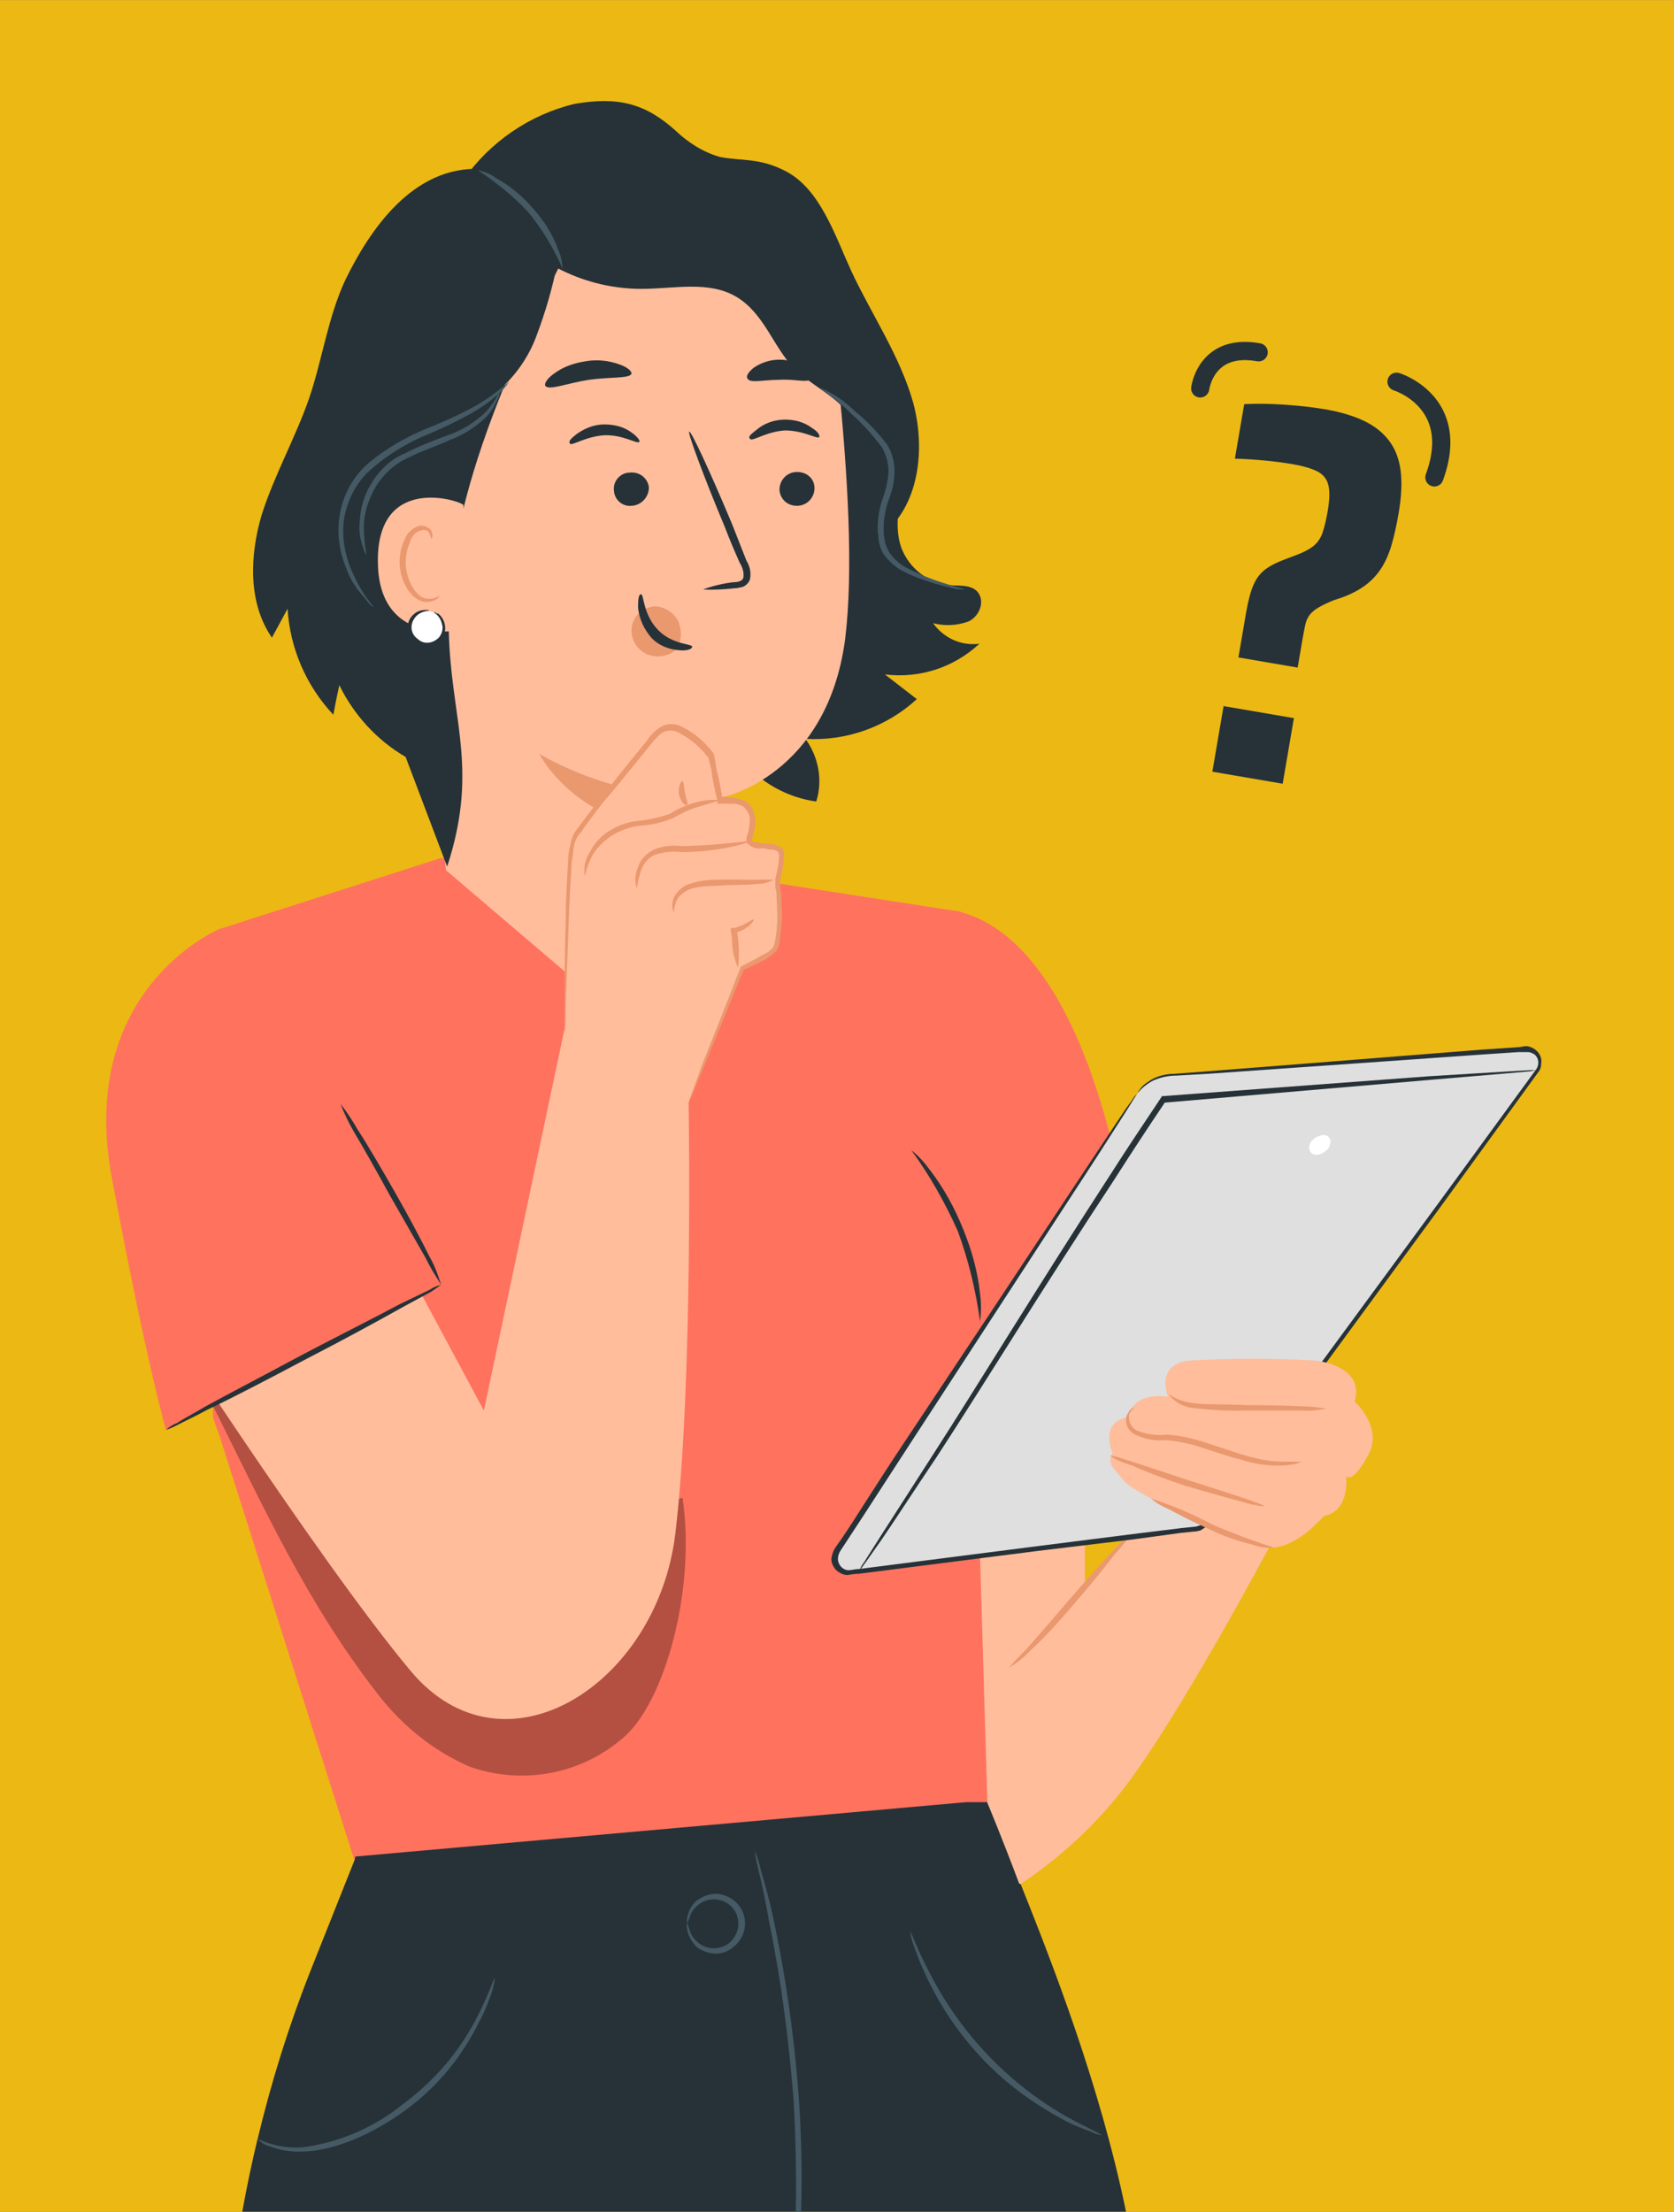 <?xml version="1.0" encoding="utf-8"?>
<!-- Generator: Adobe Illustrator 16.0.0, SVG Export Plug-In . SVG Version: 6.00 Build 0)  -->
<!DOCTYPE svg PUBLIC "-//W3C//DTD SVG 1.1//EN" "http://www.w3.org/Graphics/SVG/1.1/DTD/svg11.dtd">
<svg version="1.1" id="Camada_1" xmlns="http://www.w3.org/2000/svg" xmlns:xlink="http://www.w3.org/1999/xlink" x="0px" y="0px"
	 width="184px" height="243px" viewBox="0 0 184 243" enable-background="new 0 0 184 243" xml:space="preserve">
<rect x="0" y="0" width="184" height="243" fill="#808080" stroke="none"/>
<g>
	<defs>
		<rect id="SVGID_1_" width="184" height="243"/>
	</defs>
	<clipPath id="SVGID_2_">
		<use xlink:href="#SVGID_1_"  overflow="visible"/>
	</clipPath>
</g>
<rect x="-0.333" y="0.008" fill="#ECB814" width="184.666" height="243.333"/>
<path fill="#263238" d="M133.258,84.784l1.233-7.207l7.729,1.323l-1.232,7.207L133.258,84.784z M136.123,72.232l0.836-4.882
	c0.232-1.355,0.509-2.396,0.833-3.118c0.323-0.723,0.759-1.284,1.306-1.689c0.549-0.405,1.269-0.771,2.162-1.096l1.088-0.412
	c0.893-0.326,1.571-0.68,2.035-1.059c0.463-0.378,0.799-0.879,1.005-1.502s0.39-1.4,0.548-2.33c0.213-1.239,0.235-2.192,0.07-2.858
	s-0.568-1.164-1.209-1.494c-0.643-0.327-1.564-0.596-2.764-0.802c-0.466-0.079-0.953-0.152-1.459-0.219
	c-0.507-0.066-1.017-0.124-1.525-0.173c-0.511-0.046-1.053-0.09-1.624-0.128s-1.136-0.064-1.69-0.079l1.024-5.986
	c0.884-0.048,1.834-0.055,2.845-0.022c1.012,0.035,2.047,0.102,3.106,0.202c1.06,0.103,2.034,0.229,2.926,0.382
	c1.628,0.279,3.022,0.688,4.187,1.226c1.165,0.538,2.099,1.256,2.803,2.154c0.703,0.897,1.143,2.001,1.318,3.307
	c0.174,1.308,0.106,2.87-0.205,4.69c-0.232,1.357-0.492,2.528-0.78,3.516c-0.29,0.988-0.665,1.841-1.126,2.56
	c-0.463,0.719-1.037,1.338-1.725,1.858c-0.687,0.521-1.542,0.972-2.564,1.355l-0.951,0.316c-0.688,0.281-1.24,0.545-1.662,0.793
	c-0.421,0.246-0.746,0.52-0.978,0.818c-0.23,0.3-0.396,0.68-0.494,1.142c-0.1,0.463-0.208,1.042-0.327,1.739l-0.498,2.905
	L136.123,72.232z"/>
<path fill="#263238" d="M157.661,53.452c-0.115,0-0.231-0.02-0.346-0.062c-0.519-0.191-0.783-0.766-0.593-1.284
	c0.891-2.418,0.927-4.479,0.106-6.127c-1.15-2.312-3.595-3.075-3.619-3.083c-0.528-0.16-0.827-0.719-0.667-1.247
	c0.16-0.528,0.718-0.827,1.247-0.667c0.134,0.041,3.299,1.03,4.829,4.105c1.076,2.161,1.069,4.754-0.02,7.71
	C158.45,53.201,158.068,53.452,157.661,53.452z"/>
<path fill="#263238" d="M131.924,43.678c-0.039,0-0.078-0.002-0.118-0.007c-0.549-0.065-0.94-0.562-0.876-1.111
	c0.012-0.099,0.309-2.435,2.266-3.887c1.371-1.017,3.162-1.338,5.33-0.952c0.543,0.097,0.905,0.616,0.809,1.16
	c-0.097,0.542-0.609,0.905-1.16,0.809c-1.602-0.284-2.875-0.087-3.786,0.589c-1.252,0.929-1.47,2.5-1.472,2.516
	C132.855,43.304,132.424,43.678,131.924,43.678z"/>
<g id="freepik--Character--inject-156">
	<path fill="#FFBD9C" d="M123.541,169.336l-4.302,5.363v-9.2h-13.502c0,0-1.522,21.113-1.19,25.545
		c0.264,4.501,5.294,17.408,5.294,17.408c5.295-3.111,9.928-7.148,13.634-11.913c6.023-7.743,16.018-26.54,16.018-26.54
		l-10.457-6.223L123.541,169.336z"/>
	<path fill="#EA986E" d="M124.402,168.346c-0.53,0.859-1.126,1.653-1.787,2.313c-1.125,1.458-2.714,3.441-4.501,5.494
		c-1.787,2.118-3.508,3.972-4.897,5.229c-0.662,0.729-1.457,1.324-2.316,1.854c0.662-0.794,1.323-1.458,1.985-2.118
		c1.19-1.389,2.912-3.311,4.633-5.359C121.225,171.522,124.27,168.211,124.402,168.346z"/>
	<path fill="#FF725E" d="M124.005,134.789c0,0-3.839-31.505-19.062-34.747l-7.942,30.312l6.618,21.843l21.709-2.912L124.005,134.789
		z"/>
	<path fill="#FF725E" d="M23.402,155.703l0.794,2.249l14.893,46.858c0,0,36.865,14.031,50.103,8.472
		c13.236-5.425,19.393-13.367,19.393-13.367l-2.979-99.742l-20.981-3.242l-36.204-2.647l-24.357,7.809L23.402,155.703z"/>
	<g opacity="0.3">
		<path d="M69.203,173.971c-13.899-5.959-26.74-13.832-38.321-23.432l-7.479,3.906c5.626,11.253,10.26,21.509,17.937,31.438
			c2.713,3.572,6.155,6.419,10.259,8.207c5.957,2.118,12.575,0.794,17.208-3.441c4.368-4.105,7.677-16.149,6.221-26.079
			C72.645,164.77,71.454,174.964,69.203,173.971z"/>
	</g>
	<path fill="#263238" d="M107.723,145.179c-0.463-3.376-1.257-6.684-2.448-9.926c-1.39-3.111-3.11-6.158-5.097-8.87
		c0.794,0.595,1.456,1.389,2.052,2.183c1.522,1.987,2.714,4.171,3.641,6.488c0.927,2.248,1.589,4.631,1.853,7.082
		C107.855,143.126,107.855,144.186,107.723,145.179z"/>
	<path fill="#263238" d="M107.656,70.722c-1.984,0.265-3.904-0.595-5.096-2.252c1.324,0.333,2.647,0.265,3.905-0.196
		c1.257-0.599,1.853-2.317,0.927-3.311c-0.729-0.729-1.92-0.595-2.912-0.66c-2.449-0.2-4.567-1.854-5.428-4.171
		c-0.86-2.517-0.066-5.295,0.199-7.877c0.86-7.877-2.647-15.555-9.067-20.055l-16.48-9.531c-6.023,7.678-7.942,18.003-6.619,27.668
		c1.191,9.661,5.295,18.662,10.192,27.134c1.39,2.517,3.044,4.766,5.03,6.883c1.985,1.987,4.567,3.312,7.413,3.707
		c0.728-2.314,0.265-4.896-1.191-6.884c4.5,0.265,8.935-1.323,12.244-4.366l-3.508-2.713
		C101.039,74.559,104.811,73.369,107.656,70.722z"/>
	<path fill="#FFBD9C" d="M44.053,43.783c0.066-6.818,4.633-12.772,11.186-14.626l20.716-5.958
		c9.001-1.19,15.355,9.729,16.215,18.796c0.993,9.995,1.655,20.65,0.728,28.197C90.912,85.282,79.396,87.6,79.396,87.6
		s0.265,7.148,0.397,11.58l-3.441,19.725L49.017,95.607L43.92,43.982C43.92,43.718,43.92,44.113,44.053,43.783z"/>
	<path fill="#263238" d="M89.522,53.514c0.066,1.059-0.728,1.983-1.787,2.053c-1.059,0.065-1.919-0.599-2.052-1.657l0,0
		c-0.066-1.06,0.728-1.984,1.787-2.05C88.529,51.791,89.456,52.454,89.522,53.514L89.522,53.514z"/>
	<path fill="#263238" d="M90.052,48.02c-0.199,0.265-1.721-0.729-3.772-0.729c-2.118,0.135-3.574,1.259-3.839,0.929
		c-0.265-0.265,0.132-0.529,0.794-1.06c0.794-0.663,1.919-1.059,3.045-1.059c1.059,0,2.118,0.265,2.978,0.925
		C89.919,47.425,90.118,47.819,90.052,48.02z"/>
	<path fill="#263238" d="M71.321,53.579c0,0.993-0.794,1.918-1.854,1.987c-0.993,0.13-1.919-0.599-1.985-1.657l0,0
		c-0.132-1.06,0.728-1.984,1.721-1.984c1.059-0.134,1.986,0.595,2.118,1.589C71.321,53.514,71.321,53.514,71.321,53.579z"/>
	<path fill="#263238" d="M70.262,48.549c-0.265,0.265-1.721-0.794-3.839-0.729c-2.052,0.135-3.574,1.193-3.772,0.929
		s0.066-0.529,0.728-1.059c0.927-0.664,1.986-1.06,3.044-1.06c1.125,0,2.184,0.265,3.044,0.925
		C70.13,48.02,70.395,48.483,70.262,48.549z"/>
	<path fill="#263238" d="M77.278,64.763c1.059-0.395,2.184-0.66,3.309-0.794c0.53,0,1.059-0.131,1.125-0.529
		c0.066-0.529-0.066-1.06-0.397-1.589c-0.53-1.189-1.125-2.578-1.655-3.971c-2.383-5.69-4.104-10.391-3.905-10.455
		c0.198-0.135,2.316,4.435,4.699,10.125l1.588,4.036c0.397,0.664,0.53,1.324,0.397,2.053c-0.132,0.399-0.463,0.729-0.86,0.859
		c-0.331,0.069-0.596,0.135-0.86,0.135C79.528,64.763,78.403,64.832,77.278,64.763z"/>
	<path fill="#EA986E" d="M59.275,82.834c0,0,5.163,10.257,20.253,8.338l-0.132-3.507C72.38,87.93,65.365,86.276,59.275,82.834z"/>
	<path fill="#263238" d="M69.402,41.07c-0.199,0.529-2.316,0.33-4.699,0.66c-2.449,0.399-4.368,1.193-4.765,0.664
		c-0.132-0.265,0.198-0.795,0.926-1.324c1.059-0.794,2.25-1.192,3.574-1.389c1.191-0.199,2.449-0.069,3.574,0.33
		C69.005,40.342,69.468,40.806,69.402,41.07z"/>
	<path fill="#263238" d="M89.191,41.6c-0.397,0.53-1.854,0-3.574,0.131c-1.721,0-3.177,0.399-3.441-0.131
		c-0.199-0.199,0-0.663,0.662-1.192c1.721-1.189,3.971-1.189,5.692,0C89.059,40.937,89.324,41.4,89.191,41.6z"/>
	<path fill="#EA986E" d="M69.468,68.734c0.265-1.255,1.39-2.118,2.714-2.118c0.993,0.134,1.787,0.664,2.316,1.523
		c0.397,0.859,0.463,1.788,0.132,2.713v0.199c-0.794,0.993-2.25,1.323-3.441,0.859C69.931,71.382,69.203,70.058,69.468,68.734z"/>
	<path fill="#263238" d="M76.086,71.052c0-0.33-2.118-0.199-3.706-1.788c-1.721-1.719-1.588-3.971-1.919-3.971
		c-0.265,0-0.331,0.529-0.331,1.457c0.132,1.259,0.662,2.383,1.456,3.308c0.794,0.863,1.985,1.324,3.177,1.393
		C75.689,71.516,76.086,71.251,76.086,71.052z"/>
	<path fill="#263238" d="M50.936,19.757c2.912-4.167,7.281-7.147,12.178-8.337c4.897-0.859,7.876,0,11.119,2.912
		c1.39,1.323,3.044,2.383,4.897,2.912c2.383,0.464,4.302,0.065,7.148,1.522c3.838,1.919,5.493,7.08,7.28,10.985
		c2.25,4.831,5.361,9.331,6.817,14.495c1.39,5.161,0.663,11.515-3.64,14.691c0.794-4.432,1.456-9.331-0.927-13.103
		c-1.853-2.912-5.162-4.501-7.545-6.948c-2.78-2.981-3.177-6.952-6.222-9.73c-6.75-6.488-18.796,4.896-31.041-9.4H50.936z"/>
	<path fill="#263238" d="M94.354,40.407c-1.588-4.367-3.839-8.537-6.751-12.179c-7.876-9.266-21.444-10.984-31.438-4.102
		l-1.258,0.131c3.839,4.7,9.531,7.481,15.62,7.481c3.508,0,7.347-0.929,10.391,0.859c3.111,1.854,4.038,5.494,6.42,7.942
		c1.655,1.589,3.839,2.647,5.427,4.301c1.588,1.919,2.78,4.171,3.375,6.554C97.2,47.689,95.81,43.849,94.354,40.407z"/>
	<path fill="#263238" d="M62.585,27.104l-9.663-8.537c-7.545-0.398-12.312,6.749-14.959,12.179
		c-1.918,4.102-2.515,8.671-3.971,12.972c-1.456,4.236-3.838,8.472-5.228,12.838c-1.324,4.501-1.523,9.665,1.124,13.502l1.721-3.177
		c0.265,4.37,2.053,8.472,5.03,11.648c0.2-1.059,0.397-2.117,0.662-3.242c1.588,3.242,4.104,6.024,7.281,7.877l4.567,12.044
		C55.834,74.823,38.625,73.369,62.585,27.104z"/>
	<path fill="#263238" d="M61.261,28.893c-0.53,2.778-1.324,5.425-2.317,8.072c-0.993,2.647-2.713,4.9-4.964,6.619
		c-3.309,2.517-7.545,2.912-11.517,3.905c-3.971,0.994-8.207,2.782-9.928,6.554c0.662-5.56,1.854-10.988,3.442-16.283
		c1.721-5.824,4.303-11.648,9.201-15.485c4.567-3.377,10.523-4.236,15.818-2.317L61.261,28.893z"/>
	<path fill="#FFBD9C" d="M50.936,55.497c-0.198-0.461-9.597-3.572-9.399,6.354c0.132,9.531,9.73,7.413,9.73,7.148
		S50.936,55.497,50.936,55.497z"/>
	<path fill="#EA986E" d="M48.289,65.427c0,0-0.132,0.131-0.463,0.265c-0.397,0.131-0.861,0.131-1.258,0
		c-0.993-0.398-1.853-1.987-1.985-3.706c0-0.795,0.132-1.654,0.463-2.383c0.198-0.664,0.596-1.193,1.257-1.324
		c0.397-0.134,0.794,0,0.927,0.396c0.132,0.265,0.132,0.465,0.132,0.529c0.066,0,0.265-0.195,0.132-0.595
		c0-0.199-0.132-0.464-0.397-0.595c-0.265-0.199-0.53-0.265-0.927-0.265c-0.794,0.199-1.456,0.795-1.721,1.589
		c-0.397,0.794-0.53,1.719-0.53,2.647c0.132,1.983,1.191,3.706,2.515,4.102c0.529,0.134,1.125,0,1.588-0.265
		C48.289,65.626,48.289,65.427,48.289,65.427z"/>
	<path fill="#FFFFFF" d="M47.23,67.146c-1.059-0.13-1.986,0.529-2.118,1.589c-0.132,0.993,0.596,1.987,1.588,2.118
		c1.059,0.134,1.986-0.596,2.118-1.589c0.132-0.859-0.331-1.719-1.125-1.983L47.23,67.146z"/>
	<path fill="#263238" d="M47.693,67.28c0.397,0.265,0.728,0.66,0.86,1.189c0.198,0.529,0.066,1.059-0.265,1.522
		c-0.662,0.729-1.721,0.86-2.382,0.2c-0.397-0.265-0.596-0.664-0.662-1.06c-0.066-0.529,0.132-1.059,0.53-1.458
		c0.397-0.395,0.926-0.529,1.456-0.595c0,0-0.132-0.064-0.397-0.064c-0.529,0-0.926,0.13-1.257,0.395
		c-0.529,0.399-0.86,1.06-0.728,1.788c0.132,1.124,1.191,1.919,2.316,1.788c0.53-0.065,0.993-0.33,1.324-0.729
		c0.728-0.859,0.529-2.183-0.331-2.847c0,0-0.066,0-0.132,0C47.892,67.28,47.693,67.215,47.693,67.28z"/>
	<path fill="#455A64" d="M41.075,66.686c0,0-0.067,0-0.332-0.2c-0.265-0.265-0.462-0.529-0.662-0.794
		c-0.859-0.929-1.588-1.987-1.986-3.177c-0.794-1.854-1.059-3.771-0.794-5.693c0.332-2.383,1.523-4.566,3.376-6.09
		c1.786-1.454,3.838-2.647,6.022-3.572c1.986-0.794,3.64-1.522,5.096-2.317c1.522-0.794,2.846-1.787,4.17-2.912
		c-0.265,0.399-0.53,0.729-0.927,1.125c-0.926,0.862-1.919,1.588-3.044,2.252c-1.655,0.925-3.309,1.719-5.03,2.448
		c-2.118,0.859-4.104,2.052-5.825,3.507c-1.786,1.393-2.912,3.441-3.309,5.693c-0.265,1.788,0,3.641,0.662,5.36
		C39.154,63.903,39.949,65.361,41.075,66.686z"/>
	<path fill="#455A64" d="M40.28,60.991c-0.199-0.33-0.332-0.595-0.397-0.925c-0.332-0.928-0.464-1.853-0.332-2.847
		c0.067-1.389,0.464-2.781,1.191-3.971c0.861-1.523,2.185-2.782,3.773-3.442c1.522-0.794,3.111-1.389,4.699-1.987
		c1.191-0.395,2.383-1.059,3.442-1.918c0.993-0.729,1.721-1.788,2.25-2.912c0,0.33-0.066,0.729-0.265,0.993
		c-0.397,0.859-0.927,1.654-1.655,2.249c-1.059,0.928-2.316,1.657-3.574,2.117c-1.39,0.664-3.111,1.193-4.633,1.988
		c-1.456,0.659-2.714,1.853-3.508,3.177c-0.662,1.189-1.125,2.447-1.257,3.771C39.949,58.544,40.081,59.733,40.28,60.991z"/>
	<path fill="#455A64" d="M61.857,29.553c-0.993-2.249-2.25-4.366-3.773-6.22c-1.654-1.788-3.574-3.312-5.56-4.635
		c0.662,0.134,1.39,0.398,1.986,0.863c1.588,0.859,2.912,1.983,4.104,3.372c1.191,1.324,2.118,2.782,2.713,4.436
		C61.658,28.099,61.791,28.759,61.857,29.553z"/>
	<path fill="#455A64" d="M106.002,64.763c-0.463,0-0.86,0-1.258-0.13c-1.125-0.265-2.184-0.53-3.242-0.929
		c-0.794-0.265-1.457-0.529-2.185-0.925c-0.86-0.399-1.522-1.059-2.118-1.788c-0.331-0.464-0.463-0.925-0.596-1.454l-0.066-0.729
		c-0.066-0.265-0.066-0.53-0.066-0.795c0-1.124,0.198-2.183,0.529-3.177c0.397-1.059,0.596-1.987,0.662-3.046
		c0-0.925-0.265-1.854-0.728-2.647c-0.993-1.324-2.052-2.514-3.31-3.638c-0.794-0.794-1.654-1.523-2.581-2.187
		c-0.265-0.265-0.662-0.461-0.927-0.726c1.456,0.595,2.78,1.52,3.839,2.578c1.324,1.06,2.515,2.317,3.574,3.707
		c0.529,0.863,0.794,1.853,0.794,2.912c0,1.128-0.265,2.187-0.662,3.177c-0.331,0.993-0.53,1.987-0.53,3.046c0,0.265,0,0.465,0,0.66
		l0.132,0.794c0.066,0.399,0.265,0.795,0.463,1.193c0.463,0.66,1.125,1.324,1.919,1.719c0.662,0.334,1.324,0.664,1.985,0.929
		C104.281,64.368,106.002,64.633,106.002,64.763z"/>
	<path fill="#FFBD9C" d="M15.46,141.143c0,0,19.458,30.246,29.718,42.489c10.258,12.178,27.07,1.458,29.055-15.155
		c1.985-16.614,1.456-47.323,1.456-47.323l-13.634-8.139l-8.869,41.96l-10.988-20.45L15.46,141.143z"/>
	<path fill="#FFBD9C" d="M75.689,121.153l5.824-14.691c1.191-0.53,2.383-1.193,3.442-1.987c0.926-0.795,0.728-6.09,0.463-7.015
		c-0.198-0.928,0.993-3.706,0.132-4.104c-0.86-0.53-3.243,0-3.243-1.06c0-0.131,1.191-2.647-0.53-3.902
		c-0.926-0.333-1.787-0.464-2.713-0.464l-0.993-4.899c0,0-3.839-5.096-6.089-2.448c0,0-8.273,9.995-9.001,11.449
		c-0.728,1.458-0.927,18.467-0.927,21.578L75.689,121.153z"/>
	<path fill="#EA986E" d="M62.055,113.675c0-0.33,0-0.595,0-0.859c0-0.664,0-1.458,0-2.517c0-2.249,0-5.426,0.132-9.396
		c0-1.987,0.133-4.105,0.265-6.488c0-0.529,0.133-1.189,0.265-1.719c0.132-0.664,0.397-1.259,0.794-1.723
		c0.794-1.06,1.522-2.05,2.383-3.043c1.588-2.118,3.309-4.235,5.163-6.488c0.397-0.595,0.926-1.189,1.588-1.588
		c0.662-0.396,1.588-0.396,2.316,0c1.39,0.663,2.581,1.723,3.508,2.98l0,0v0.065c0.132,0.529,0.199,0.994,0.265,1.523
		c0.265,1.124,0.53,2.248,0.662,3.373l-0.265-0.266c0.662,0,1.324,0.069,1.919,0.2c0.331,0.065,0.662,0.199,0.993,0.33
		c0.265,0.265,0.53,0.529,0.662,0.794c0.265,0.664,0.397,1.323,0.265,1.987c0,0.265-0.132,0.595-0.198,0.925l-0.133,0.398v0.131l0,0
		c0,0,0,0,0,0.069c0.199,0.13,0.331,0.195,0.596,0.195c0.265,0.069,0.53,0.135,0.794,0.135c0.331,0,0.662,0,0.927,0.065
		c0.397,0.064,0.662,0.199,0.993,0.398c0.198,0.33,0.331,0.66,0.198,0.99c0,0.334,0,0.663-0.066,0.929
		c-0.066,0.529-0.199,1.059-0.331,1.588c0,0.265,0,0.529,0,0.729c0,0.33,0.132,0.595,0.132,0.859c0,0.529,0,1.059,0.066,1.588
		c0.066,1.06-0.066,2.118-0.199,3.112c0,0.529-0.132,1.059-0.397,1.52c-0.397,0.398-0.794,0.663-1.191,0.928
		c-0.86,0.465-1.721,0.859-2.515,1.189l0.132-0.13l-4.368,10.654c-0.529,1.259-0.927,2.184-1.191,2.912
		c-0.132,0.33-0.265,0.664-0.529,0.994c0.132-0.399,0.265-0.664,0.397-1.06c0.265-0.729,0.662-1.723,1.059-2.912
		c1.059-2.647,2.515-6.288,4.236-10.724v-0.131h0.066c0.728-0.398,1.588-0.794,2.449-1.323c0.397-0.134,0.728-0.398,1.059-0.729
		c0.198-0.396,0.265-0.86,0.331-1.259c0.132-1.059,0.199-1.983,0.132-3.043c0-0.529-0.066-1.059-0.066-1.588
		c0-0.265-0.066-0.529-0.132-0.729c0-0.33,0-0.595,0-0.925c0.132-0.598,0.265-1.128,0.331-1.657
		c0.066-0.265,0.066-0.529,0.066-0.794c0.066-0.196,0-0.396-0.132-0.595c-0.132-0.065-0.397-0.199-0.529-0.199
		c-0.265,0-0.596,0-0.861-0.131c-0.331,0-0.596,0-0.926,0c-0.331-0.065-0.728-0.265-0.993-0.529c-0.066-0.135-0.133-0.2-0.133-0.33
		c0-0.069,0-0.2,0-0.2v-0.134l0.133-0.396c0.132-0.33,0.132-0.595,0.198-0.928c0.066-0.53,0.066-1.06-0.198-1.52
		c-0.133-0.2-0.331-0.465-0.53-0.599c-0.265-0.131-0.463-0.196-0.728-0.265c-0.596,0-1.257-0.065-1.787,0h-0.265v-0.265
		c-0.265-1.125-0.529-2.249-0.662-3.442c-0.132-0.46-0.265-0.924-0.331-1.454v0.131c-0.86-1.189-1.985-2.118-3.243-2.778
		c-0.596-0.33-1.257-0.33-1.853,0c-0.529,0.396-0.993,0.925-1.39,1.455c-1.787,2.187-3.508,4.369-5.229,6.354
		c-0.794,1.059-1.588,2.053-2.25,3.046c-0.397,0.396-0.662,0.925-0.794,1.454c-0.132,0.664-0.132,1.259-0.265,1.788
		c-0.132,2.317-0.265,4.436-0.331,6.419c-0.132,3.906-0.265,7.083-0.331,9.335c0,1.06,0,1.919-0.066,2.579
		C62.122,113.211,62.055,113.476,62.055,113.675z"/>
	<path fill="#EA986E" d="M79.131,87.93c-0.926,0.265-1.721,0.529-2.647,0.794c-0.86,0.265-1.721,0.729-2.581,1.189
		c-1.125,0.465-2.316,0.729-3.508,0.795c-2.118,0.265-4.037,1.323-5.229,3.177c-0.397,0.729-0.728,1.588-0.86,2.383
		c-0.199-0.925,0-1.854,0.529-2.647c0.463-0.925,1.191-1.72,1.986-2.249c1.059-0.663,2.25-1.124,3.441-1.193
		c1.191-0.13,2.316-0.395,3.442-0.794c0.794-0.529,1.721-0.925,2.647-1.189C77.278,87.93,78.205,87.796,79.131,87.93z"/>
	<path fill="#EA986E" d="M75.491,88.459c-0.132,0.131-0.728-0.398-0.86-1.193c-0.132-0.859,0.265-1.52,0.397-1.454
		c0.133,0.065,0.133,0.66,0.265,1.324C75.425,87.796,75.689,88.325,75.491,88.459z"/>
	<path fill="#EA986E" d="M82.639,92.431c-2.449,0.794-5.096,1.189-7.744,1.189c-0.926-0.131-1.919,0-2.846,0.265
		c-0.662,0.265-1.257,0.863-1.522,1.588c-0.265,0.664-0.397,1.393-0.529,2.118c-0.265-0.794-0.199-1.588,0.132-2.313
		c0.265-0.863,0.927-1.523,1.721-1.922c0.927-0.396,1.986-0.53,3.044-0.396C79.131,92.895,82.573,92.296,82.639,92.431z"/>
	<path fill="#EA986E" d="M85.021,96.666c-0.596,0.33-1.257,0.464-1.919,0.464c-1.191,0.131-2.78,0.065-4.5,0.196
		c-0.794,0-1.655,0.069-2.449,0.265c-0.596,0.135-1.125,0.529-1.522,0.929c-0.397,0.529-0.529,1.124-0.529,1.719
		c0,0-0.132-0.131-0.199-0.529c-0.066-0.461,0.066-0.925,0.331-1.39c0.397-0.594,1.059-1.124,1.721-1.258
		c0.86-0.265,1.721-0.396,2.581-0.396c1.787-0.065,3.375,0,4.567,0C83.764,96.601,84.36,96.666,85.021,96.666z"/>
	<path fill="#EA986E" d="M82.837,101.032c0.132,0-0.529,1.128-2.118,1.458l0.265-0.33l0.132,0.859c0.132,1.06,0.132,2.249,0,3.308
		c-0.463-1.059-0.662-2.118-0.662-3.308l-0.132-0.794v-0.265h0.331C81.911,101.696,82.705,100.902,82.837,101.032z"/>
	<path fill="#263238" d="M123.77,243H26.63c0.48-2.67,1.04-5.35,1.68-8h0.01c1.5-6.28,3.44-12.48,5.8-18.45l4.84-12.16l0.04-0.04
		v-0.01l0.05-0.365L106.18,198h0.011h0.069h2.271l-0.011,0.01l-0.02,0.02c0,0,0.01,0.01,0.02,0.04l0.011,0.01
		c0.18,0.44,1.609,3.84,3.47,8.81c0,0.011,0,0.011,0,0.021c0,0.03,0.1,0.07,0.16,0.09c0.02,0.01,0.04,0.02,0.04,0.03
		C115.67,215.71,120.88,229,123.77,243z"/>
	<path fill="#455A64" d="M88.05,243h-0.58c0.08-4-0.01-8.42-0.26-12.47c-0.44-5.44-1.08-10.851-2.05-16.13
		c0-0.03-0.01-0.051-0.01-0.08c-0.18-1-0.38-2.051-0.59-3.051c-0.4-2.449-0.86-4.449-1.19-5.779c-0.14-0.66-0.33-1.33-0.4-2.12
		c0.26,0.66,0.53,1.38,0.66,2.1c0.4,1.33,0.93,3.181,1.46,5.7c0.21,1.021,0.42,2.04,0.61,3.07c1,5.3,1.71,10.84,2.1,16.22
		C88.09,234.56,88.18,239,88.05,243z"/>
	<path fill="#455A64" d="M28.3,234.991c0.397,0.399,0.794,0.664,1.259,0.794c1.191,0.465,2.448,0.664,3.771,0.599
		c3.244-0.068,7.545-1.788,11.451-4.7c3.375-2.517,6.023-5.759,7.876-9.53c0.596-1.059,1.059-2.252,1.456-3.441
		c0.132-0.529,0.265-0.929,0.265-1.39c-0.132,0-0.662,1.919-2.118,4.632c-1.919,3.641-4.633,6.752-7.942,9.2
		c-3.178,2.582-7.017,4.236-11.053,4.766C31.609,236.05,29.888,235.721,28.3,234.991z"/>
	<path fill="#455A64" d="M100.045,212.224c0.066,0.398,0.132,0.794,0.265,1.193c0.397,1.124,0.794,2.183,1.258,3.177
		c1.521,3.441,3.64,6.618,6.221,9.396c2.582,2.781,5.626,5.03,8.936,6.817c1.059,0.596,2.051,0.994,3.177,1.39
		c0.331,0.199,0.794,0.333,1.19,0.398c0-0.134-1.588-0.794-4.103-2.183c-6.486-3.775-11.649-9.335-14.958-15.953
		C100.708,213.946,100.178,212.224,100.045,212.224z"/>
	<path fill="#455A64" d="M75.557,211.299c0,0,0.066-0.265,0.265-0.664c0.132-0.595,0.53-1.059,1.059-1.454
		c1.191-0.859,2.912-0.595,3.772,0.595c0.86,1.193,0.596,2.847-0.596,3.771c-0.927,0.664-2.25,0.664-3.177,0
		c-0.529-0.395-0.927-0.925-1.059-1.454C75.623,211.629,75.623,211.299,75.557,211.299c-0.066,0-0.132,0.33,0,0.794
		c0.132,0.729,0.529,1.324,1.059,1.854c0.926,0.66,2.052,0.859,3.044,0.529c1.721-0.663,2.647-2.517,2.052-4.235
		c-0.331-0.929-1.059-1.654-2.052-1.987c-0.993-0.396-2.118-0.131-3.044,0.529c-0.53,0.464-0.927,1.059-1.059,1.853
		C75.425,211.034,75.557,211.299,75.557,211.299z"/>
	<path fill="#DFDFDF" d="M125.063,120.094c-5.295,8.076-26.805,40.64-33.159,50.301c-0.463,0.729-0.265,1.657,0.463,2.118
		c0.265,0.199,0.662,0.265,0.993,0.265l38.123-4.831c0.397-0.064,0.728-0.265,0.993-0.595l36.402-49.771
		c0.529-0.664,0.396-1.589-0.266-2.118c-0.265-0.199-0.662-0.265-0.992-0.265l-39.248,2.912
		C127.049,118.24,125.726,118.904,125.063,120.094z"/>
	<path fill="#263238" d="M125.063,120.094c0-0.131,0.132-0.265,0.265-0.46c0.331-0.465,0.795-0.729,1.191-0.994
		c0.795-0.464,1.721-0.664,2.582-0.664l3.508-0.265l22.635-1.784l7.545-0.599l3.971-0.265c0.332,0,0.662-0.13,1.06-0.13
		c0.926,0.13,1.72,0.925,1.589,1.853c0,0.33-0.066,0.66-0.265,0.925l-10.524,14.496l-24.422,33.292
		c-0.529,0.729-1.059,1.454-1.588,2.183c-0.199,0.2-0.464,0.33-0.662,0.465c-0.266,0.064-0.529,0.13-0.795,0.13l-1.323,0.135
		l-5.361,0.729l-10.392,1.255l-19.723,2.517c-0.397,0-0.794,0.065-1.191,0.131c-0.529,0-0.926-0.265-1.257-0.529
		c-0.331-0.396-0.529-0.794-0.529-1.255c0.066-0.464,0.198-0.863,0.463-1.259c0.86-1.193,1.721-2.517,2.515-3.771
		c1.588-2.451,3.177-4.965,4.766-7.348l8.67-13.037l12.51-18.865l3.441-5.161c0.396-0.529,0.728-0.993,0.926-1.323
		C124.932,120.228,125.063,120.094,125.063,120.094c-0.132,0.134-0.198,0.265-0.331,0.464l-0.86,1.39l-3.31,5.164l-12.376,18.996
		l-8.538,13.103l-4.765,7.348l-2.515,3.837c-0.132,0.199-0.265,0.529-0.265,0.863c0,0.66,0.529,1.255,1.191,1.255
		c0.265,0,0.728-0.131,1.125-0.131l19.656-2.517l10.458-1.324l5.36-0.659l1.324-0.135c0.199,0,0.396-0.065,0.596-0.131
		c0.133-0.064,0.331-0.134,0.463-0.265c0.464-0.794,1.06-1.458,1.589-2.183l24.423-33.227l10.59-14.496
		c0.33-0.529,0.265-1.189-0.199-1.588c-0.199-0.131-0.463-0.266-0.729-0.266c-0.264,0-0.662,0-1.059,0l-3.971,0.266l-7.479,0.529
		l-22.636,1.588l-3.508,0.2c-0.926,0-1.721,0.199-2.515,0.529C126.123,119.035,125.461,119.564,125.063,120.094z"/>
	<path fill="#263238" d="M168.879,117.581c-0.266,0-0.53,0.13-0.795,0.13l-2.25,0.2l-8.604,0.729l-29.319,2.514l0.197-0.131
		c-1.786,2.647-3.705,5.56-5.559,8.472c-7.811,11.848-14.494,22.768-19.591,30.575c-2.582,3.841-4.633,7.018-6.089,9.136
		l-1.721,2.448c-0.265,0.33-0.397,0.595-0.662,0.859c0.132-0.396,0.331-0.66,0.53-0.925c0.397-0.664,0.926-1.458,1.588-2.517
		l5.957-9.267c5.03-7.808,11.715-18.796,19.459-30.71c1.853-2.912,3.771-5.755,5.625-8.537l0.066-0.13h0.133l29.32-2.188l8.67-0.529
		l2.25-0.13C168.349,117.581,168.613,117.581,168.879,117.581z"/>
	<path fill="#FFFFFF" d="M145.316,124.729L145.316,124.729z"/>
	<path fill="#FFFFFF" d="M146.242,125.258c-0.132-0.398-0.529-0.663-0.926-0.529l0,0c-0.397,0.065-0.795,0.265-1.059,0.529
		c-0.397,0.396-0.464,0.925-0.199,1.324c0.397,0.529,1.258,0.265,1.654-0.135C146.11,126.183,146.242,125.788,146.242,125.258z"/>
	<path fill="#FFBD9C" d="M128.373,153.451c0,0-1.456-3.572,2.383-3.971c4.633-0.265,9.199-0.265,13.832,0c0,0,5.494,0.529,4.303,4.5
		c0,0,3.242,2.912,1.455,5.959c-1.721,3.177-2.382,2.248-2.382,2.248s0.463,3.841-2.449,4.37c0,0-3.11,3.706-6.022,3.441
		c-2.912-0.134-15.156-6.089-15.951-7.282c-0.86-1.189-1.985-1.784-1.258-3.042c0,0-1.521-3.442,1.722-3.972
		C124.005,155.703,124.27,152.922,128.373,153.451z"/>
	<path fill="#EA986E" d="M145.846,154.774c-0.927,0.135-1.721,0.266-2.647,0.2c-1.589,0-3.772,0-6.222,0
		c-2.051,0.065-4.104-0.065-6.221-0.33c-1.654-0.399-2.25-1.39-2.25-1.458c0.728,0.529,1.521,0.794,2.382,0.929
		c1.456,0.265,3.706,0.13,6.089,0.265c2.516,0,4.633,0.065,6.222,0.13C144.125,154.51,144.919,154.645,145.846,154.774z"/>
	<path fill="#EA986E" d="M143.066,160.6c0,0-0.266,0.134-0.795,0.265c-0.794,0.134-1.654,0.199-2.515,0.134
		c-1.126-0.065-2.251-0.265-3.442-0.663c-1.191-0.266-2.646-0.795-4.104-1.255c-1.323-0.465-2.646-0.729-4.104-0.863
		c-1.19,0.134-2.382-0.131-3.441-0.66c-0.463-0.265-0.794-0.729-0.859-1.193c-0.066-0.396-0.066-0.794,0.198-1.124
		c0.265-0.595,0.661-0.595,0.661-0.595c0,0.065-0.264,0.199-0.529,0.66c-0.198,0.729,0.133,1.458,0.795,1.853
		c0.992,0.399,2.117,0.599,3.242,0.465c1.457,0.065,2.847,0.398,4.303,0.859l4.037,1.323c1.125,0.334,2.184,0.599,3.375,0.729
		C140.948,160.6,142.007,160.6,143.066,160.6z"/>
	<path fill="#EA986E" d="M138.963,165.499c-0.861-0.065-1.721-0.265-2.516-0.529c-1.588-0.399-3.772-1.06-6.155-1.723
		c-2.382-0.795-4.435-1.589-5.89-2.249c-0.928-0.265-1.722-0.595-2.383-1.059c0-0.2,3.838,1.124,8.471,2.647
		C135.256,164.109,139.029,165.299,138.963,165.499z"/>
	<path fill="#EA986E" d="M139.955,169.999c-0.729,0.131-1.456,0-2.184-0.265c-1.589-0.398-3.31-0.929-4.832-1.723
		c-1.854-0.794-3.441-1.653-4.566-2.248c-0.662-0.265-1.324-0.664-1.854-1.124c2.25,0.725,4.501,1.653,6.685,2.843
		C135.389,168.411,137.639,169.271,139.955,169.999z"/>
	<path fill="#FF725E" d="M24.064,102.092c0,0-15.62,6.553-11.781,27.268c3.906,20.784,5.957,27.733,5.957,27.733l30.91-16.28
		L24.064,102.092z"/>
	<path fill="#263238" d="M48.487,141.143c-0.331,0.265-0.728,0.529-1.125,0.794c-0.728,0.396-1.854,0.994-3.177,1.719
		c-2.714,1.523-6.487,3.576-10.723,5.76c-4.104,2.183-7.942,4.17-10.722,5.494c-1.324,0.729-2.515,1.258-3.242,1.653
		c-0.397,0.2-0.794,0.399-1.258,0.53c0.397-0.33,0.794-0.596,1.191-0.729c0.662-0.461,1.853-1.059,3.177-1.854
		c2.647-1.454,6.486-3.441,10.657-5.689c4.169-2.184,8.008-4.105,10.722-5.56l3.309-1.589
		C47.627,141.407,48.09,141.273,48.487,141.143z"/>
	<path fill="#263238" d="M48.487,141.143c-0.596-0.929-1.191-1.854-1.655-2.847l-3.971-6.949c-1.457-2.646-2.78-5.029-3.972-7.017
		c-0.529-0.925-1.059-1.984-1.456-3.043c0.729,0.925,1.324,1.854,1.853,2.778c1.126,1.723,2.582,4.235,4.104,6.883
		c1.588,2.781,2.912,5.295,3.839,7.148C47.759,139.024,48.156,140.084,48.487,141.143z"/>
</g>
</svg>
